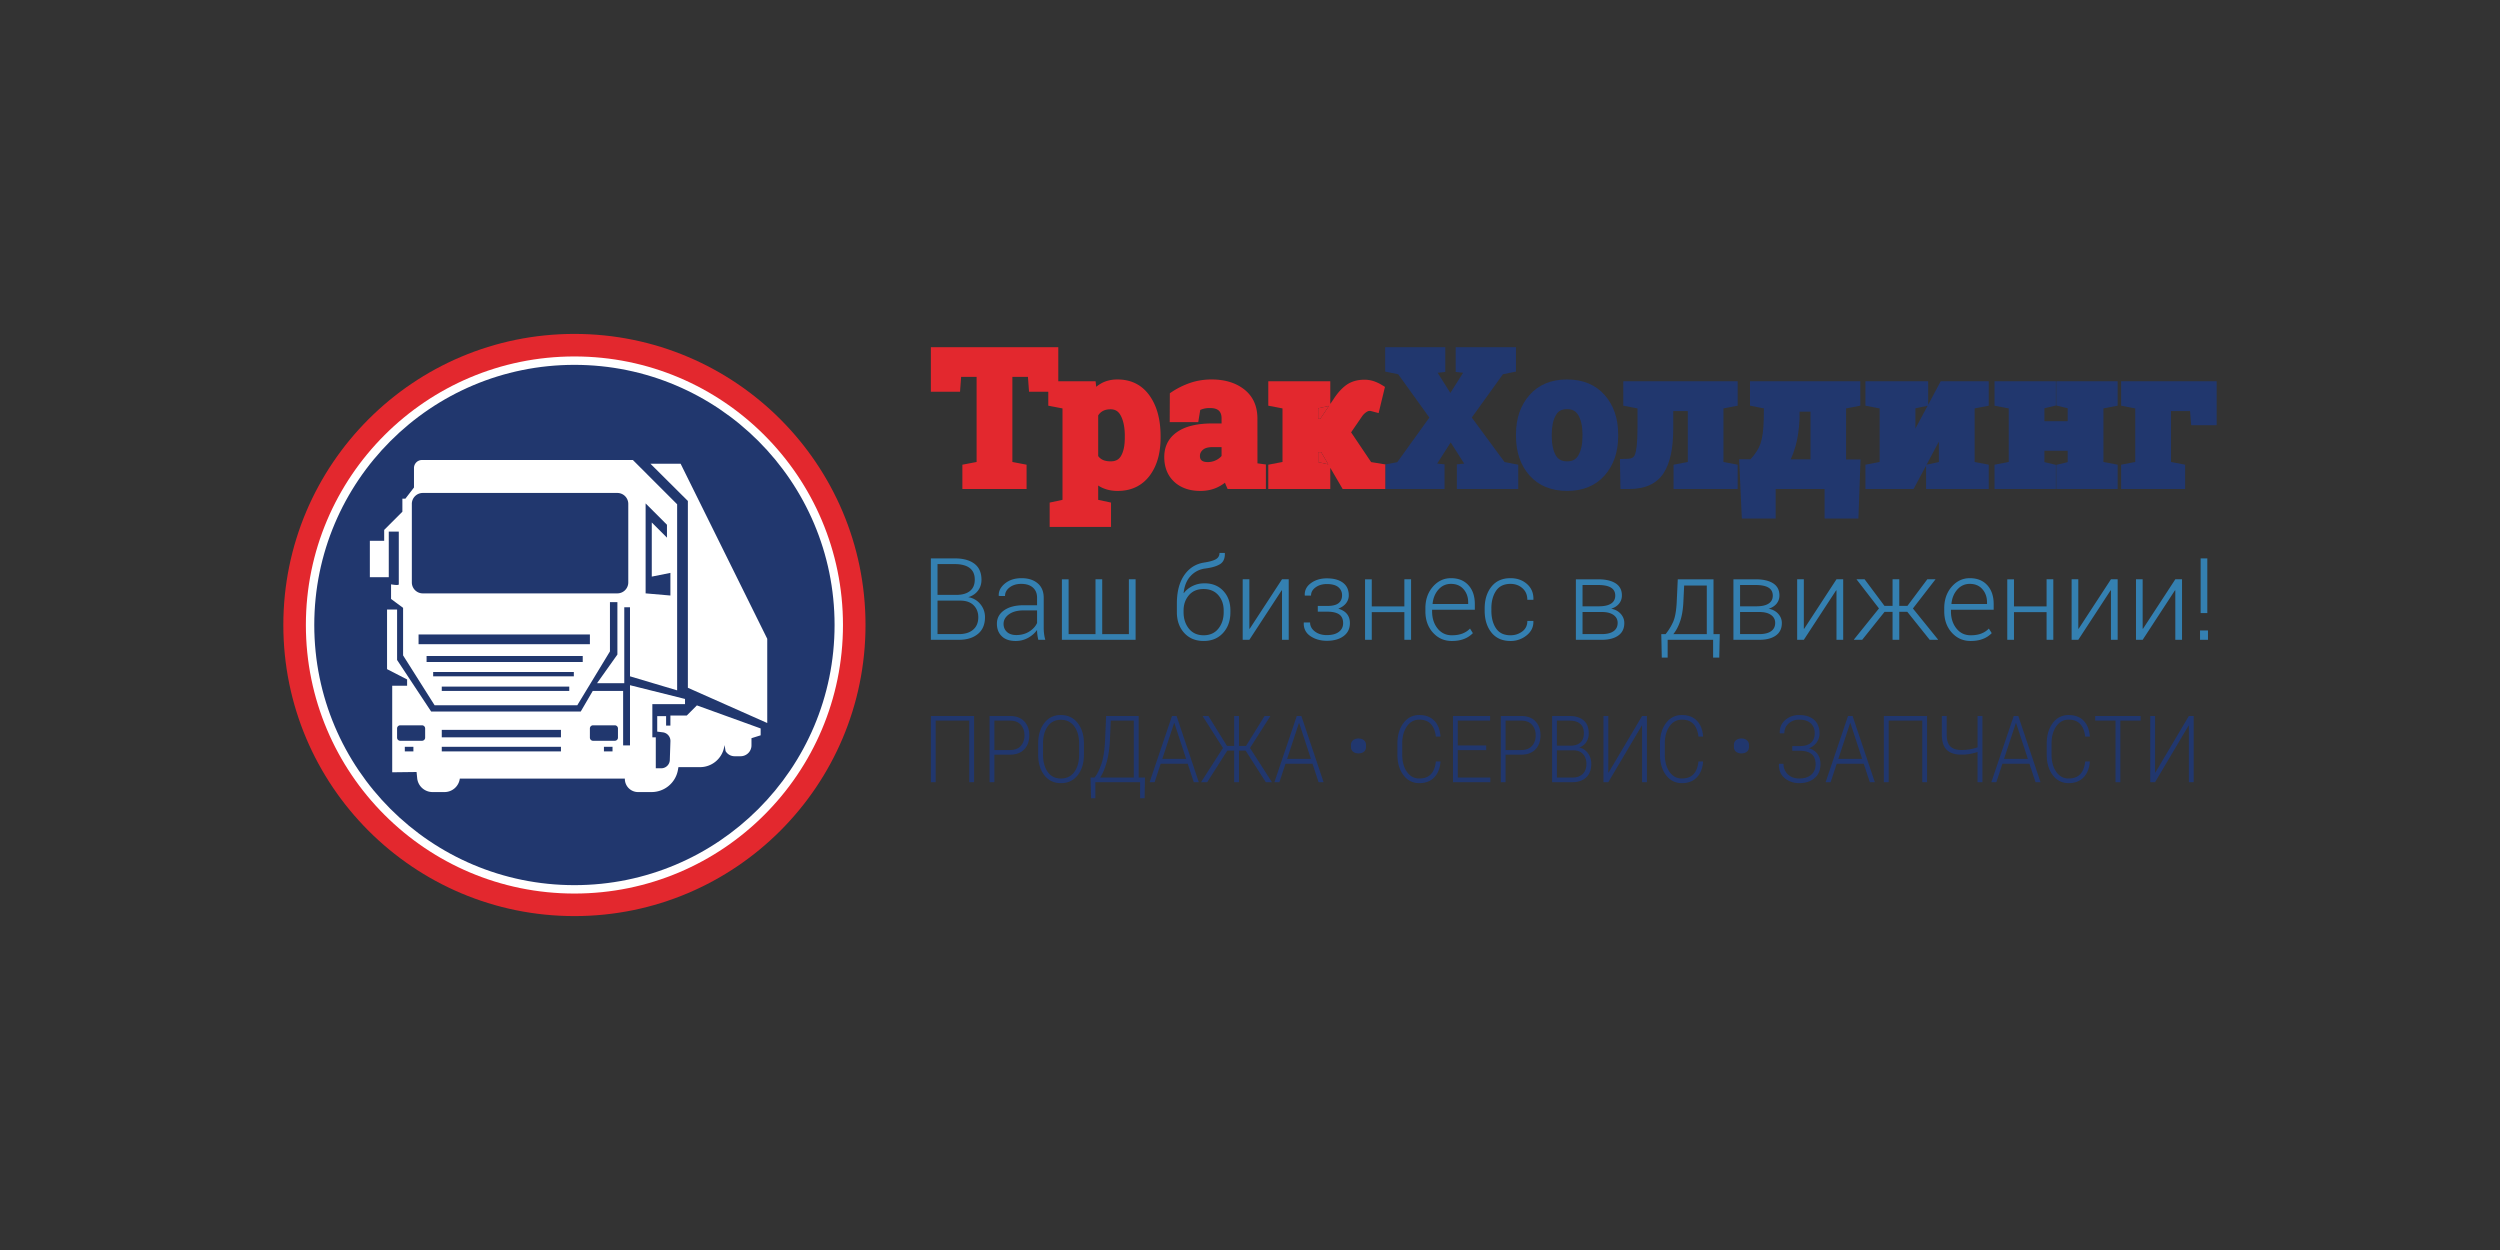 <svg xmlns="http://www.w3.org/2000/svg" viewBox="0 0 300 150"><rect x="0" y="0" width="300" height="150" fill="#333333" stroke="none"/><circle fill="#E3282E" cx="68.931" cy="75" r="34.931"/><circle fill="#FFF" cx="68.931" cy="75" r="32.226"/><circle fill="#21376E" cx="68.931" cy="75" r="31.218"/><g fill="#FFF"><path d="M92.069 86.762V76.654L81.674 55.648h-3.621l4.492 4.47v22.415zM83.628 84.648l-1.22 1.22h-1.96v1.204h-.516v-1.135h-1.065v1.857l.677.086c.532.068.925.53.908 1.065l-.073 2.218c0 .57-.461 1.031-1.031 1.031h-.653v-3.713h-.413v-3.988h3.92v-.619l-6.602-1.65v7.22h-.825V82.91h-3.644l-1.444 2.476H51.74l-4.09-6.189v-6.05h-1.204v7.15l2.406 1.238v.757h-1.787v10.383l2.922-.035.074.74a1.85 1.85 0 001.841 1.667h1.441a1.85 1.85 0 001.835-1.616h19.804a1.582 1.582 0 001.581 1.616h1.624a3.215 3.215 0 003.168-2.669l.056-.322h2.594c1.408 0 2.62-.998 2.89-2.381l.051-.267.122.723c.226.383.637.618 1.081.618h.722c.722 0 1.307-.585 1.307-1.306v-.86l1.1-.344v-.825l-7.65-2.767zm-34.02 5.518h-1.03v-.55h1.03v.55zm1.41-1.65c0 .208-.169.378-.378.378h-2.613a.378.378 0 01-.378-.379v-1.1c0-.209.17-.378.378-.378h2.613c.209 0 .378.17.378.378v1.1zm16.297 1.65H53.012v-.55h14.303v.55zm0-1.685H53.012v-.894h14.303v.894zm6.188 1.685h-1.031v-.55h1.031v.55zm.653-1.65c0 .208-.169.378-.378.378h-2.613a.378.378 0 01-.378-.379v-1.1c0-.209.17-.378.378-.378h2.613c.21 0 .378.17.378.378v1.1z"/><path d="M46.652 63.796h1.203v6.326c0 .172-.928 0-.928 0v1.753l1.444 1.066v5.707l3.782 5.983h17.121l3.92-6.464v-5.914h.894v6.292l-2.441 3.438h3.266v-9.11h.687v8.285l5.656 1.685v-22.33L75.944 55.2H50.64a.963.963 0 00-.962.962v2.338l-1.032 1.341h-.36v1.564l-2.184 2.184v1.306h-1.72v4.366h2.27v-5.466zm30.822-3.387l2.562 2.562v1.547l-1.823-1.822v6.498l2.235-.447v2.716l-2.974-.258V60.409zm-9.162 22.502h-15.3v-.515h15.3v.515zm.55-1.753H51.98v-.516h16.88v.516zm1.066-1.719H51.19v-.722h18.738v.722zm.86-2.132h-20.56v-1.169h20.56v1.17zM49.42 60.47c0-.726.589-1.315 1.314-1.315H74.08c.726 0 1.314.589 1.314 1.315v9.421c0 .726-.588 1.315-1.314 1.315H50.735a1.314 1.314 0 01-1.314-1.315V60.47z"/></g><g fill="#3480B1"><path d="M111.704 76.776v-9.77h2.853c1.015 0 1.806.213 2.372.641.565.428.849 1.07.849 1.93 0 .501-.143.938-.427 1.31-.283.371-.67.628-1.157.772a2.361 2.361 0 011.45.838c.37.452.556.972.556 1.563 0 .871-.282 1.543-.849 2.012-.566.47-1.322.704-2.27.704h-3.377zm.799-5.389h2.248c.707 0 1.254-.155 1.64-.466.388-.31.581-.768.581-1.372 0-.618-.205-1.082-.617-1.393-.412-.31-1.012-.466-1.798-.466h-2.054v3.697zm0 .685v4.02h2.577c.72 0 1.286-.178 1.698-.532.411-.355.617-.851.617-1.488 0-.585-.187-1.064-.56-1.439-.374-.374-.916-.56-1.628-.56h-2.704zM124.595 76.776a7.392 7.392 0 01-.114-.637 4.356 4.356 0 01-.033-.544c-.269.38-.627.696-1.074.946a3.03 3.03 0 01-1.51.376c-.707 0-1.256-.188-1.647-.564-.392-.375-.588-.879-.588-1.51 0-.67.29-1.207.87-1.61.578-.403 1.36-.604 2.345-.604h1.604v-.9c0-.518-.167-.925-.5-1.22-.334-.296-.8-.444-1.4-.444-.558 0-1.023.141-1.392.423-.369.282-.554.626-.554 1.033l-.738-.006-.014-.04c-.026-.541.222-1.026.743-1.454.52-.426 1.184-.64 1.99-.64.8 0 1.445.203 1.931.61.488.408.732.992.732 1.752v3.57c0 .256.015.504.044.745.03.242.077.48.144.718h-.84zm-2.637-.57c.577 0 1.088-.136 1.53-.406.443-.271.763-.616.96-1.037v-1.516h-1.617c-.73 0-1.312.154-1.748.466-.436.31-.655.696-.655 1.157 0 .394.136.715.407.963.27.25.644.373 1.123.373zM128.233 69.515v6.577h3.227v-6.577h.806v6.577h3.2v-6.577h.806v7.261h-8.845v-7.26h.806zM144.547 69.998c.935 0 1.685.305 2.251.913.567.608.85 1.387.85 2.336v.221c0 1.015-.293 1.844-.88 2.486-.585.642-1.362.963-2.328.963-.971 0-1.75-.322-2.336-.966-.585-.645-.879-1.472-.879-2.483v-1.054c0-1.4.293-2.528.876-3.382.583-.854 1.38-1.362 2.385-1.524.676-.103 1.154-.24 1.433-.409s.42-.418.42-.744h.63l.014.04c.018.608-.169 1.04-.56 1.292-.392.252-.984.43-1.776.533a2.82 2.82 0 00-1.754.88c-.476.5-.762 1.18-.855 2.039l.027.034c.258-.353.607-.638 1.043-.853s.915-.322 1.44-.322zm-.12.685c-.752 0-1.34.25-1.762.75-.423.5-.635 1.105-.635 1.814v.221c0 .781.213 1.437.638 1.968.425.531 1.016.797 1.772.797.751 0 1.34-.266 1.764-.797.426-.531.638-1.187.638-1.968v-.221c0-.719-.213-1.326-.641-1.821-.427-.496-1.019-.743-1.775-.743zM153.841 69.515h.806v7.261h-.806v-5.925l-.04-.014-3.878 5.94h-.8v-7.262h.8v5.926l.04.014 3.878-5.94zM161.854 71.44c0 .353-.11.669-.329.95-.22.28-.53.497-.933.648.46.136.808.348 1.044.64.235.292.352.658.352 1.098 0 .665-.255 1.184-.762 1.559-.508.375-1.177.561-2.01.561-.75 0-1.405-.185-1.963-.56-.556-.373-.824-.906-.801-1.6l.013-.04h.745c0 .426.19.784.57 1.078.38.292.86.438 1.436.438.627 0 1.11-.13 1.45-.39.34-.26.51-.607.51-1.042 0-.48-.158-.83-.473-1.05-.316-.219-.802-.33-1.46-.33h-1.107v-.684h1.107c.635 0 1.095-.11 1.38-.33.283-.221.425-.538.425-.952 0-.4-.15-.725-.45-.974s-.76-.374-1.382-.374c-.523 0-.969.131-1.339.393-.368.263-.553.595-.553.996h-.738l-.014-.04c-.027-.596.221-1.084.746-1.463.523-.38 1.156-.57 1.898-.57.829 0 1.474.176 1.94.527.465.352.698.856.698 1.512zM169.33 76.776h-.806v-3.322h-3.912v3.322h-.806v-7.26h.806v3.254h3.912v-3.255h.805v7.261zM174.215 76.917c-.91 0-1.663-.335-2.265-1.007-.602-.67-.903-1.52-.903-2.55v-.369c0-1.038.299-1.898.895-2.584.598-.684 1.322-1.026 2.172-1.026.89 0 1.59.282 2.1.846.51.564.765 1.315.765 2.255v.684h-5.127v.194c0 .817.217 1.5.651 2.048.434.55 1.005.824 1.712.824.5 0 .928-.068 1.281-.208.354-.139.656-.337.906-.596l.343.55a2.938 2.938 0 01-1.037.685c-.419.169-.916.254-1.493.254zm-.101-6.852c-.596 0-1.094.227-1.497.68-.403.453-.637 1.02-.705 1.702l.014.035h4.255v-.201c0-.63-.186-1.156-.558-1.58-.37-.424-.874-.636-1.51-.636zM181.262 76.233c.531 0 1-.152 1.408-.455s.611-.724.611-1.263h.712l.013.04c.022.67-.246 1.233-.805 1.684a2.997 2.997 0 01-1.94.678c-.989 0-1.753-.339-2.291-1.016-.54-.678-.81-1.55-.81-2.614v-.282c0-1.056.272-1.924.813-2.604.54-.68 1.301-1.02 2.281-1.02.796 0 1.46.234 1.99.705.53.47.786 1.087.768 1.852l-.013.04h-.718c0-.581-.196-1.045-.587-1.392-.391-.348-.872-.52-1.44-.52-.778 0-1.354.278-1.728.834-.373.557-.56 1.257-.56 2.102v.281c0 .858.185 1.565.557 2.118.37.554.951.832 1.739.832zM189.106 76.776v-7.26h2.663c.904 0 1.606.162 2.108.486.5.323.751.808.751 1.452 0 .371-.113.698-.338.98-.227.28-.543.485-.95.61.474.09.855.294 1.144.614.288.32.433.688.433 1.105 0 .657-.24 1.157-.722 1.5-.48.342-1.134.513-1.963.513h-3.126zm.798-4.02h2.033c.618-.009 1.087-.12 1.41-.338.322-.216.483-.531.483-.947 0-.432-.174-.752-.52-.96-.347-.208-.86-.311-1.54-.311h-1.866v2.557zm0 .685v2.65h2.328c.6 0 1.064-.115 1.393-.345.328-.231.493-.564.493-1 0-.399-.167-.717-.5-.952-.333-.236-.795-.353-1.386-.353h-2.328zM199.877 76.092c.384-.483.691-.989.92-1.518.227-.53.366-1.342.415-2.438l.121-2.62h4.288v6.576h.751l-.06 2.818h-.738v-2.134h-5.456v2.134h-.705l-.06-2.818h.524zm2.133-3.955c-.04.948-.167 1.74-.382 2.38-.214.639-.49 1.163-.825 1.575h4.013v-5.826h-2.718l-.088 1.87zM208.01 76.776v-7.26h2.663c.904 0 1.606.162 2.108.486.5.323.751.808.751 1.452 0 .371-.113.698-.338.98-.227.28-.543.485-.95.61.474.09.855.294 1.144.614.288.32.433.688.433 1.105 0 .657-.24 1.157-.722 1.5-.48.342-1.134.513-1.963.513h-3.126zm.798-4.02h2.033c.617-.009 1.087-.12 1.41-.338.322-.216.483-.531.483-.947 0-.432-.174-.752-.52-.96-.347-.208-.86-.311-1.54-.311h-1.866v2.557zm0 .685v2.65h2.328c.6 0 1.064-.115 1.393-.345.328-.231.493-.564.493-1 0-.399-.167-.717-.5-.952-.333-.236-.795-.353-1.386-.353h-2.328zM220.377 69.515h.806v7.261h-.806v-5.925l-.04-.014-3.878 5.94h-.8v-7.262h.8v5.926l.04.014 3.878-5.94zM228.88 73.42h-.967v3.356h-.805v-3.355h-.96l-2.684 3.355h-.973l-.02-.033 3.006-3.732-2.698-3.496h.974l2.382 3.188h.973v-3.188h.805v3.188h.98l2.383-3.188h.986l-2.712 3.503 3.014 3.725-.02.033h-.98l-2.684-3.355zM236.477 76.917c-.91 0-1.663-.335-2.265-1.007-.602-.67-.903-1.52-.903-2.55v-.369c0-1.038.3-1.898.895-2.584.598-.684 1.322-1.026 2.172-1.026.89 0 1.59.282 2.1.846.51.564.765 1.315.765 2.255v.684h-5.127v.194c0 .817.217 1.5.651 2.048.434.55 1.005.824 1.712.824.5 0 .928-.068 1.282-.208.353-.139.655-.337.905-.596l.343.55a2.938 2.938 0 01-1.037.685c-.419.169-.916.254-1.493.254zm-.101-6.852c-.595 0-1.094.227-1.497.68-.403.453-.637 1.02-.705 1.702l.014.035h4.255v-.201c0-.63-.186-1.156-.558-1.58-.37-.424-.874-.636-1.51-.636zM246.396 76.776h-.806v-3.322h-3.912v3.322h-.806v-7.26h.806v3.254h3.912v-3.255h.806v7.261zM253.314 69.515h.805v7.261h-.805v-5.925l-.04-.014-3.879 5.94h-.8v-7.262h.8v5.926l.04.014 3.879-5.94zM261.037 69.515h.806v7.261h-.806v-5.925l-.04-.014-3.878 5.94h-.8v-7.262h.8v5.926l.04.014 3.878-5.94zM264.957 76.776h-.953v-1.12h.953v1.12zm-.08-3.208h-.8v-6.562h.8v6.562z"/></g><g fill="#21376E"><path d="M116.89 93.863h-.578v-7.389h-4.03v7.389h-.578v-7.945h5.186v7.945zM119.325 90.561v3.302h-.578v-7.945h2.436c.741 0 1.316.212 1.722.636.407.423.61.985.61 1.683 0 .706-.203 1.27-.61 1.691-.406.423-.981.633-1.722.633h-1.858zm0-.556h1.858c.582 0 1.02-.167 1.314-.499.293-.333.44-.752.44-1.258 0-.51-.146-.933-.437-1.269-.292-.336-.732-.505-1.317-.505h-1.858v3.53zM130.072 90.54c0 1.026-.25 1.855-.75 2.488-.502.633-1.173.95-2.015.95-.83 0-1.492-.317-1.986-.95s-.741-1.462-.741-2.488v-1.294c0-1.022.246-1.851.74-2.488.491-.636 1.152-.954 1.981-.954.844 0 1.515.318 2.018.954.502.637.753 1.466.753 2.488v1.294zm-.578-1.3c0-.86-.194-1.552-.581-2.077-.387-.524-.924-.787-1.612-.787-.673 0-1.199.263-1.574.787-.376.525-.564 1.217-.564 2.077v1.306c0 .867.19 1.563.566 2.088.378.525.904.787 1.578.787.69 0 1.227-.262 1.611-.784.384-.523.576-1.22.576-2.09V89.24zM137.353 95.79h-.539v-1.927h-5.37v1.926h-.516l-.063-2.483h.476c.269-.312.535-.828.797-1.548.262-.72.42-1.715.472-2.982l.126-2.858h3.903v7.388h.758l-.044 2.483zm-4.16-7.015c-.05 1.036-.182 1.944-.402 2.724-.218.779-.478 1.382-.78 1.807h4.044v-6.832h-2.76l-.102 2.301zM142.525 91.647h-3.242l-.728 2.216h-.603l2.688-7.945h.549l2.668 7.945h-.603l-.729-2.216zm-3.048-.583h2.858l-1.41-4.3h-.028l-1.42 4.3zM149.476 90.07h-.798v3.793h-.578V90.07h-.821l-2.416 3.793h-.739l2.63-4.103-2.445-3.842h.7l2.23 3.596h.861v-3.596h.578v3.596h.842l2.23-3.596h.7l-2.449 3.842 2.634 4.103h-.739l-2.42-3.793zM157.5 91.647h-3.242l-.729 2.216h-.602l2.688-7.945h.549l2.668 7.945h-.603l-.729-2.216zm-3.048-.583h2.858l-1.41-4.3h-.028l-1.42 4.3zM162.118 89.379c0-.221.082-.402.245-.545.163-.143.381-.215.653-.215.276 0 .496.072.659.215a.69.69 0 01.246.545v.276a.678.678 0 01-.246.544c-.163.139-.382.207-.653.207-.275 0-.496-.068-.659-.207a.68.68 0 01-.245-.544v-.276zM172.85 91.38l.01.033c-.062.796-.315 1.423-.759 1.88-.443.456-1.039.685-1.783.685-.788 0-1.423-.32-1.906-.959-.483-.638-.724-1.464-.724-2.48v-1.293c0-1.01.241-1.837.724-2.48.483-.642 1.118-.962 1.906-.962.75 0 1.347.223 1.788.67.441.448.692 1.078.754 1.889l-.01.032h-.545c-.077-.658-.279-1.162-.604-1.512s-.787-.523-1.383-.523c-.619 0-1.116.269-1.49.807-.374.537-.561 1.227-.561 2.066v1.303c0 .851.187 1.544.56 2.08.375.537.872.805 1.49.805.597 0 1.058-.17 1.386-.512.327-.34.528-.85.602-1.53h.545zM178.342 90.015h-3.408v3.291h3.904v.557h-4.482v-7.945h4.458v.556h-3.88v2.985h3.408v.556zM180.67 90.561v3.302h-.577v-7.945h2.435c.742 0 1.316.212 1.723.636.407.423.61.985.61 1.683 0 .706-.203 1.27-.61 1.691-.407.423-.981.633-1.723.633h-1.857zm0-.556h1.858c.583 0 1.021-.167 1.314-.499.294-.333.44-.752.44-1.258 0-.51-.145-.933-.437-1.269-.292-.336-.731-.505-1.317-.505h-1.857v3.53zM186.25 93.863v-7.945h2.066c.735 0 1.308.174 1.718.522.41.347.615.87.615 1.57 0 .407-.102.761-.309 1.063a1.592 1.592 0 01-.838.629c.431.087.78.314 1.05.68.268.368.403.792.403 1.272 0 .709-.204 1.255-.615 1.636s-.958.573-1.645.573h-2.445zm.578-4.382h1.629c.511 0 .908-.126 1.188-.379.28-.253.42-.625.42-1.116 0-.502-.148-.879-.447-1.133-.297-.252-.731-.379-1.302-.379h-1.488v3.007zm0 .557v3.268h1.867c.521 0 .932-.144 1.23-.432.298-.289.446-.692.446-1.21 0-.475-.135-.865-.405-1.17-.27-.305-.664-.456-1.178-.456h-1.96zM197.05 85.918h.579v7.945h-.58v-6.794l-.028-.005-4.025 6.799h-.578v-7.945h.578v6.788l.03.005 4.024-6.793zM204.361 91.38l.01.033c-.063.796-.315 1.423-.759 1.88s-1.039.685-1.783.685c-.788 0-1.423-.32-1.906-.959-.483-.638-.724-1.464-.724-2.48v-1.293c0-1.01.241-1.837.724-2.48.483-.642 1.118-.962 1.906-.962.75 0 1.347.223 1.787.67.442.448.692 1.078.755 1.889l-.01.032h-.545c-.077-.658-.279-1.162-.605-1.512-.325-.349-.786-.523-1.382-.523-.62 0-1.117.269-1.49.807-.374.537-.561 1.227-.561 2.066v1.303c0 .851.187 1.544.56 2.08.374.537.872.805 1.49.805.597 0 1.058-.17 1.386-.512.327-.34.528-.85.602-1.53h.545zM208.07 89.379c0-.221.081-.402.245-.545.163-.143.381-.215.653-.215.276 0 .495.072.659.215a.69.69 0 01.246.545v.276a.678.678 0 01-.246.544c-.164.139-.382.207-.654.207-.275 0-.495-.068-.658-.207a.68.68 0 01-.245-.544v-.276zM218.344 88.006c0 .397-.111.753-.335 1.072a2 2 0 01-.933.712c.454.142.798.375 1.03.698.234.325.35.73.35 1.218 0 .71-.236 1.266-.71 1.668-.472.403-1.086.604-1.842.604-.664 0-1.24-.197-1.727-.59s-.723-.958-.707-1.697l.01-.033h.539c0 .508.176.928.527 1.263.352.333.805.5 1.358.5.62 0 1.103-.153 1.449-.459.347-.305.52-.718.52-1.238 0-.564-.164-.978-.49-1.241-.328-.265-.814-.397-1.46-.397h-.85v-.556h.85c.63 0 1.094-.135 1.394-.403.299-.27.45-.65.45-1.141 0-.488-.158-.88-.47-1.179-.313-.297-.777-.447-1.393-.447-.501 0-.925.153-1.267.458-.344.306-.516.698-.516 1.179h-.54l-.01-.033c-.019-.64.2-1.16.657-1.56.457-.4 1.016-.6 1.676-.6.756 0 1.35.19 1.787.572.436.382.653.925.653 1.63zM223.647 91.647h-3.242l-.729 2.216h-.602l2.688-7.945h.549l2.668 7.945h-.603l-.729-2.216zm-3.048-.583h2.858l-1.41-4.3h-.028l-1.42 4.3zM231.249 93.863h-.578v-7.389h-4.03v7.389h-.578v-7.945h5.186v7.945zM237.89 85.918v7.945h-.584V90.24a6.932 6.932 0 01-.953.237 5.853 5.853 0 01-.986.079c-.778 0-1.363-.191-1.758-.573-.393-.382-.59-1.004-.59-1.866v-2.2h.584v2.2c0 .677.144 1.16.432 1.448.289.29.732.434 1.332.434.33 0 .655-.026.974-.078s.64-.132.965-.238v-3.765h.584zM243.532 91.647h-3.242l-.729 2.216h-.602l2.688-7.945h.549l2.667 7.945h-.602l-.729-2.216zm-3.048-.583h2.858l-1.41-4.3h-.028l-1.42 4.3zM250.77 91.38l.01.033c-.063.796-.316 1.423-.76 1.88-.443.456-1.038.685-1.783.685-.787 0-1.422-.32-1.906-.959-.482-.638-.724-1.464-.724-2.48v-1.293c0-1.01.242-1.837.724-2.48.484-.642 1.119-.962 1.906-.962.751 0 1.347.223 1.788.67.441.448.692 1.078.754 1.889l-.01.032h-.544c-.078-.658-.28-1.162-.605-1.512s-.787-.523-1.383-.523c-.619 0-1.116.269-1.49.807-.374.537-.561 1.227-.561 2.066v1.303c0 .851.187 1.544.56 2.08.375.537.872.805 1.491.805.596 0 1.057-.17 1.385-.512.328-.34.529-.85.603-1.53h.544zM256.878 86.474h-2.434v7.389h-.584v-7.389h-2.434v-.556h5.452v.556zM262.663 85.918h.579v7.945h-.58v-6.794l-.028-.005-4.025 6.799h-.578v-7.945h.578v6.788l.03.005 4.024-6.793z"/></g><g><path fill="#E3282E" d="M134.096 45.535c-.744 0-1.409.164-1.978.487-.201.115-.392.247-.573.396l-.074-.664h-4.477v-4.088h-15.29v5.341h3.5l.132-1.783h1.856v10.213l-1.706.327v2.918h7.704v-2.918l-1.705-.327V45.224h1.868l.131 1.783h2.31v1.675l1.706.328v10.972l-1.54.327v2.92h7.362v-2.92l-1.54-.327v-1.72c.142.093.292.178.448.252.553.263 1.188.397 1.887.397 1.625 0 2.913-.61 3.828-1.812.878-1.158 1.324-2.69 1.324-4.554v-.229c0-1.973-.442-3.598-1.313-4.83-.913-1.294-2.212-1.95-3.86-1.95zm.88 6.781v.229c0 .93-.155 1.664-.461 2.178-.26.436-.65.639-1.228.639-.405 0-.742-.068-1-.201a1.399 1.399 0 01-.505-.436V49.85c.14-.22.313-.389.53-.513.252-.147.573-.222.953-.222.559 0 .947.238 1.22.75.326.607.492 1.431.492 2.45zM150.89 50.227c0-1.497-.532-2.674-1.583-3.498-1.008-.792-2.323-1.193-3.908-1.193-.95 0-1.841.147-2.65.437a9.502 9.502 0 00-2.128 1.056l-.241.162-.015 3.467h3.424l.24-1.465c.1-.045.215-.087.348-.126.224-.068.498-.102.814-.102.492 0 .854.106 1.074.316.217.207.323.51.323.926v.607h-1.08c-1.85 0-3.23.329-4.222 1.005-1.045.71-1.574 1.727-1.574 3.023 0 1.239.403 2.241 1.198 2.977.783.724 1.837 1.092 3.134 1.092.782 0 1.49-.156 2.106-.461.304-.15.587-.326.847-.526.053.146.11.29.173.43l.145.328h4.591v-2.945l-1.011-.136-.004-5.374zm-4.302 3.427v1.066a2.06 2.06 0 01-.625.482 2.2 2.2 0 01-1.055.247c-.322 0-.563-.068-.717-.202-.085-.074-.199-.21-.199-.525 0-.29.109-.524.344-.735.244-.222.638-.333 1.172-.333h1.08z"/><path fill="#21376E" d="M188.042 45.535c-1.898 0-3.414.631-4.507 1.876-1.072 1.224-1.616 2.803-1.616 4.697v.23c0 1.91.544 3.496 1.617 4.71 1.092 1.236 2.615 1.863 4.53 1.863 1.89 0 3.402-.627 4.494-1.863 1.074-1.217 1.619-2.801 1.619-4.71v-.23c0-1.9-.545-3.483-1.62-4.702-1.09-1.24-2.61-1.87-4.517-1.87zm-1.83 6.573c0-.95.166-1.722.496-2.295.278-.49.702-.717 1.334-.717.635 0 1.065.229 1.352.721.334.574.504 1.344.504 2.29v.232c0 .969-.168 1.748-.5 2.314-.28.483-.705.709-1.332.709-.65 0-1.082-.224-1.362-.704-.326-.562-.493-1.343-.493-2.32v-.23zM194.795 48.682l1.705.328v2.335c0 1.964-.16 2.811-.293 3.177-.096.264-.28.534-.925.534l-.89.03.062 3.596h1.045c1.916 0 3.304-.637 4.126-1.893.786-1.197 1.167-2.979 1.167-5.444v-2.02h1.743v6.112l-1.707.327v2.918h7.694v-2.918l-1.706-.327V49.01l1.706-.328v-2.928h-13.727v2.928zM221.53 49.01l1.706-.328v-2.928h-13.234v2.926l1.666.327-.017 1.276c-.027 1.29-.16 2.287-.395 2.961-.21.602-.61 1.23-1.193 1.868h-1.367l.325 7.112h4.06v-3.542h5.872v3.542h4.055l.258-7.09h-1.736V49.01zm-4.27.392v5.721h-2.382c.23-.483.426-1.015.588-1.593.258-.923.418-2.003.476-3.208l.008-.92h1.31zM231.379 48.567v-2.813h-7.528v2.928l1.706.328v6.427l-1.706.327v2.918h5.778l1.504-2.817v2.817h7.516v-2.918l-1.693-.327V49.01l1.693-.328v-2.927h-5.765l-1.505 2.813zm-1.53 2.86V49l1.466-.313-1.466 2.74zm2.815 1.571v2.449l-1.475.315 1.475-2.764zM246.755 48.662l1.366.328v1.552h-2.792V48.99l1.377-.328v-2.908h-7.364v2.928l1.705.328v6.427l-1.705.327v2.918h7.364v-2.899l-1.377-.327v-1.365h2.792v1.367l-1.366.326v2.898h7.363v-2.918l-1.705-.327V49.01l1.705-.328v-2.928h-7.363zM254.536 45.754v2.928l1.696.328v6.427l-1.696.327v2.918h7.682v-2.918l-1.694-.327v-6.112h2.284l.131 1.695H266v-5.266z"/><path fill="#E3282E" d="M158.18 50.257h.252l1.048-1.554-1.3.292zM158.18 54.255v1.196l1.214.273-.855-1.469z"/><path fill="#E3282E" d="M164.534 55.451l-2.402-3.57 1.318-1.921c.135-.196.299-.361.49-.492.145-.101.276-.154.38-.154.082 0 .148.002.155.001l.959.256.761-3.143-.34-.21a4.947 4.947 0 00-.968-.464 3.51 3.51 0 00-1.167-.187c-.841 0-1.563.21-2.146.622-.544.389-1.063.96-1.535 1.688l-.404.597v-2.72h-7.44v2.928l1.705.328v6.427l-1.705.327v2.918h7.44v-2.545l1.484 2.545H166.262v-2.949l-1.728-.282zm-6.354 0v-1.196h.36l.854 1.469-1.214-.273zm.252-5.194h-.252v-1.262l1.3-.292-1.048 1.554z"/><path fill="#21376E" d="M180.545 55.446l-3.933-5.341 3.74-5.197 1.564-.319v-2.923h-7.234v2.967l.893.098-1.534 2.423-1.525-2.421.917-.099v-2.968h-7.212v2.923l1.562.32 3.742 5.2-3.85 5.349-1.413.275v2.949h7.083v-2.96l-.885-.092 1.623-2.542 1.618 2.544-.876.09v2.96h7.363v-2.917z"/></g></svg>